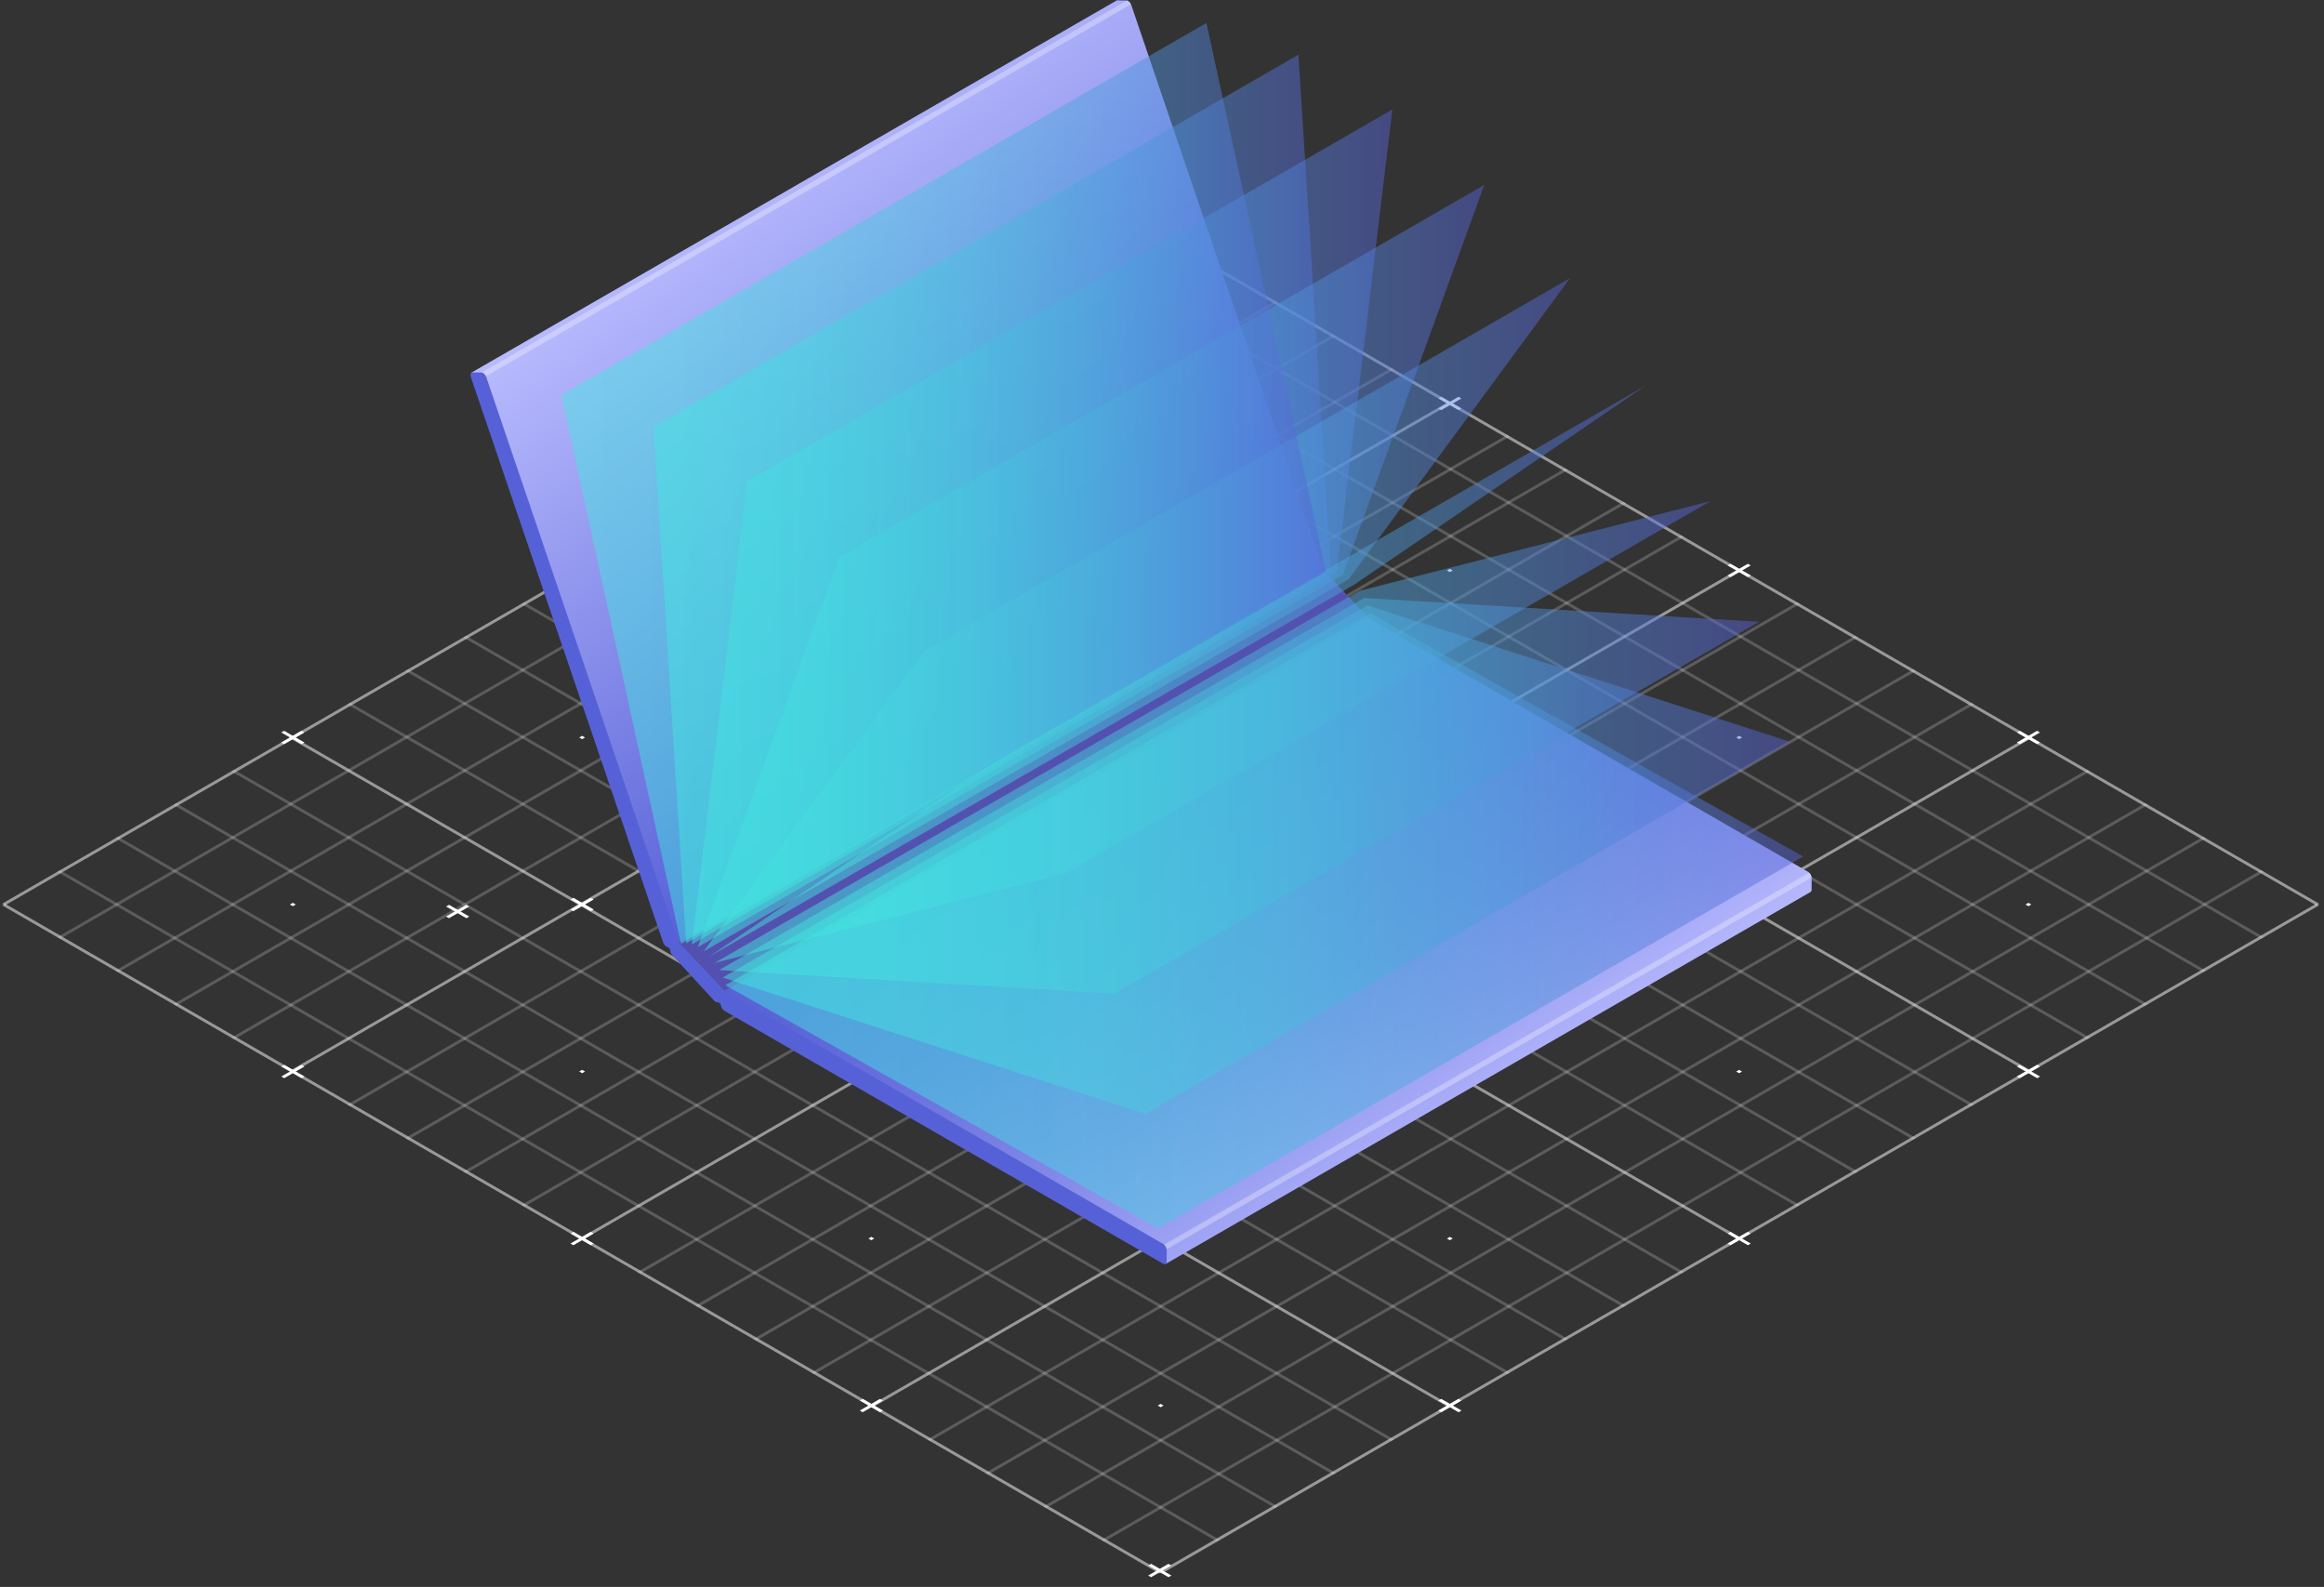 <svg width="331" height="226" viewBox="0 0 331 226" fill="none" xmlns="http://www.w3.org/2000/svg">
<rect x="0" y="0" width="331" height="226" fill="#333333" stroke="none"/>
<path opacity="0.5" d="M165.509 33.785L165.097 33.547L0.304 128.69L0.716 128.928L165.509 33.785Z" fill="white"/>
<path opacity="0.2" d="M173.774 38.32L173.362 38.082L8.158 133.463L8.57 133.701L173.774 38.32Z" fill="white"/>
<path opacity="0.2" d="M182.032 43.089L181.62 42.852L16.416 138.232L16.828 138.47L182.032 43.089Z" fill="white"/>
<path opacity="0.2" d="M190.298 47.859L189.886 47.621L24.681 143.002L25.093 143.24L190.298 47.859Z" fill="white"/>
<path opacity="0.2" d="M198.563 52.629L198.151 52.391L32.947 147.771L33.359 148.009L198.563 52.629Z" fill="white"/>
<path opacity="0.5" d="M206.813 57.394L206.401 57.156L41.197 152.537L41.609 152.775L206.813 57.394Z" fill="white"/>
<path opacity="0.2" d="M215.063 62.16L214.651 61.922L49.447 157.303L49.859 157.541L215.063 62.16Z" fill="white"/>
<path opacity="0.2" d="M223.321 66.929L222.909 66.691L57.705 162.072L58.117 162.31L223.321 66.929Z" fill="white"/>
<path opacity="0.2" d="M231.587 71.699L231.175 71.461L65.971 166.842L66.382 167.08L231.587 71.699Z" fill="white"/>
<path opacity="0.2" d="M239.852 76.468L239.44 76.231L74.236 171.611L74.648 171.849L239.852 76.468Z" fill="white"/>
<path opacity="0.5" d="M248.11 81.238L247.698 81L82.494 176.381L82.906 176.619L248.11 81.238Z" fill="white"/>
<path opacity="0.2" d="M256.376 86.007L255.964 85.769L90.76 181.15L91.171 181.388L256.376 86.007Z" fill="white"/>
<path opacity="0.2" d="M264.634 90.777L264.222 90.539L99.017 185.92L99.429 186.158L264.634 90.777Z" fill="white"/>
<path opacity="0.2" d="M272.899 95.546L272.487 95.309L107.283 190.689L107.695 190.927L272.899 95.546Z" fill="white"/>
<path opacity="0.2" d="M281.165 100.32L280.753 100.082L115.549 195.463L115.961 195.701L281.165 100.32Z" fill="white"/>
<path opacity="0.5" d="M289.415 105.086L289.003 104.848L123.799 200.228L124.211 200.466L289.415 105.086Z" fill="white"/>
<path opacity="0.2" d="M297.673 109.859L297.261 109.621L132.056 205.002L132.468 205.24L297.673 109.859Z" fill="white"/>
<path opacity="0.2" d="M305.938 114.625L305.526 114.387L140.322 209.767L140.734 210.005L305.938 114.625Z" fill="white"/>
<path opacity="0.2" d="M314.196 119.398L313.784 119.16L148.58 214.541L148.992 214.779L314.196 119.398Z" fill="white"/>
<path opacity="0.2" d="M322.462 124.164L322.05 123.926L156.845 219.307L157.257 219.544L322.462 124.164Z" fill="white"/>
<path opacity="0.5" d="M330.298 128.929L329.886 128.691L165.093 223.834L165.505 224.072L330.298 128.929Z" fill="white"/>
<path opacity="0.5" d="M330.319 128.698L165.526 33.555L165.114 33.792L329.907 128.935L330.319 128.698Z" fill="white"/>
<path opacity="0.2" d="M322.457 133.459L157.253 38.078L156.841 38.316L322.045 133.697L322.457 133.459Z" fill="white"/>
<path opacity="0.2" d="M314.192 138.228L148.987 42.848L148.575 43.086L313.78 138.466L314.192 138.228Z" fill="white"/>
<path opacity="0.2" d="M305.926 142.998L140.722 47.617L140.31 47.855L305.514 143.236L305.926 142.998Z" fill="white"/>
<path opacity="0.2" d="M297.668 147.767L132.464 52.387L132.052 52.625L297.256 148.005L297.668 147.767Z" fill="white"/>
<path opacity="0.5" d="M289.403 152.537L124.198 57.156L123.786 57.394L288.991 152.775L289.403 152.537Z" fill="white"/>
<path opacity="0.2" d="M281.153 157.307L115.948 61.926L115.536 62.164L280.741 157.544L281.153 157.307Z" fill="white"/>
<path opacity="0.2" d="M272.895 162.076L107.69 66.695L107.278 66.933L272.483 162.314L272.895 162.076Z" fill="white"/>
<path opacity="0.2" d="M264.629 166.842L99.425 71.461L99.013 71.699L264.217 167.08L264.629 166.842Z" fill="white"/>
<path opacity="0.2" d="M256.364 171.611L91.159 76.231L90.747 76.468L255.952 171.849L256.364 171.611Z" fill="white"/>
<path opacity="0.5" d="M248.114 176.381L82.909 81L82.497 81.238L247.702 176.619L248.114 176.381Z" fill="white"/>
<path opacity="0.2" d="M239.856 181.15L74.651 85.769L74.239 86.007L239.444 181.388L239.856 181.15Z" fill="white"/>
<path opacity="0.2" d="M231.59 185.92L66.386 90.539L65.974 90.777L231.178 186.158L231.59 185.92Z" fill="white"/>
<path opacity="0.2" d="M223.332 190.689L58.128 95.309L57.716 95.546L222.92 190.927L223.332 190.689Z" fill="white"/>
<path opacity="0.2" d="M215.067 195.455L49.862 100.074L49.45 100.312L214.655 195.693L215.067 195.455Z" fill="white"/>
<path opacity="0.5" d="M206.801 200.225L41.597 104.844L41.185 105.082L206.389 200.462L206.801 200.225Z" fill="white"/>
<path opacity="0.2" d="M198.551 204.994L33.347 109.613L32.935 109.851L198.139 205.232L198.551 204.994Z" fill="white"/>
<path opacity="0.2" d="M190.293 209.764L25.089 114.383L24.677 114.621L189.881 210.001L190.293 209.764Z" fill="white"/>
<path opacity="0.2" d="M182.028 214.533L16.823 119.152L16.411 119.39L181.616 214.771L182.028 214.533Z" fill="white"/>
<path opacity="0.2" d="M173.762 219.303L8.558 123.922L8.146 124.16L173.35 219.541L173.762 219.303Z" fill="white"/>
<path opacity="0.5" d="M165.514 223.842L0.722 128.699L0.31 128.937L165.102 224.08L165.514 223.842Z" fill="white"/>
<path d="M166.944 32.953L166.532 32.715L163.648 34.38L164.06 34.618L166.944 32.953Z" fill="white"/>
<path d="M166.955 34.38L164.071 32.715L163.659 32.953L166.543 34.618L166.955 34.38Z" fill="white"/>
<path d="M125.741 56.738L125.329 56.5L122.445 58.165L122.857 58.403L125.741 56.738Z" fill="white"/>
<path d="M125.752 58.165L122.868 56.5L122.456 56.738L125.34 58.403L125.752 58.165Z" fill="white"/>
<path d="M290.546 151.882L290.134 151.645L287.25 153.31L287.662 153.547L290.546 151.882Z" fill="white"/>
<path d="M290.557 153.31L287.673 151.645L287.261 151.882L290.145 153.547L290.557 153.31Z" fill="white"/>
<path d="M84.546 80.523L84.134 80.285L81.25 81.95L81.662 82.188L84.546 80.523Z" fill="white"/>
<path d="M84.557 81.95L81.673 80.285L81.261 80.523L84.145 82.188L84.557 81.95Z" fill="white"/>
<path d="M249.343 175.668L248.931 175.43L246.047 177.095L246.459 177.333L249.343 175.668Z" fill="white"/>
<path d="M249.354 177.095L246.47 175.43L246.058 175.668L248.942 177.333L249.354 177.095Z" fill="white"/>
<path d="M43.343 104.312L42.931 104.074L40.047 105.739L40.459 105.977L43.343 104.312Z" fill="white"/>
<path d="M43.354 105.739L40.47 104.074L40.058 104.312L42.942 105.977L43.354 105.739Z" fill="white"/>
<path d="M208.147 199.453L207.735 199.215L204.851 200.88L205.263 201.118L208.147 199.453Z" fill="white"/>
<path d="M208.158 200.88L205.274 199.215L204.862 199.453L207.746 201.118L208.158 200.88Z" fill="white"/>
<path d="M66.827 129.097L66.415 128.859L63.531 130.524L63.943 130.762L66.827 129.097Z" fill="white"/>
<path d="M66.838 130.524L63.954 128.859L63.542 129.097L66.426 130.762L66.838 130.524Z" fill="white"/>
<path d="M208.147 56.742L207.735 56.504L204.851 58.169L205.263 58.407L208.147 56.742Z" fill="white"/>
<path d="M208.158 58.169L205.274 56.504L204.862 56.742L207.746 58.407L208.158 58.169Z" fill="white"/>
<path d="M166.944 80.527L166.532 80.289L163.648 81.954L164.06 82.192L166.944 80.527Z" fill="white"/>
<path d="M166.955 81.954L164.071 80.289L163.659 80.527L166.543 82.192L166.955 81.954Z" fill="white"/>
<path d="M125.749 104.312L125.337 104.074L122.453 105.739L122.865 105.977L125.749 104.312Z" fill="white"/>
<path d="M125.76 105.739L122.876 104.074L122.464 104.312L125.348 105.977L125.76 105.739Z" fill="white"/>
<path d="M84.546 128.097L84.134 127.859L81.25 129.524L81.662 129.762L84.546 128.097Z" fill="white"/>
<path d="M84.557 129.524L81.673 127.859L81.261 128.097L84.145 129.762L84.557 129.524Z" fill="white"/>
<path d="M43.358 151.882L42.946 151.645L40.062 153.31L40.474 153.547L43.358 151.882Z" fill="white"/>
<path d="M43.369 153.31L40.485 151.645L40.073 151.882L42.957 153.547L43.369 153.31Z" fill="white"/>
<path d="M249.35 80.527L248.938 80.289L246.055 81.954L246.467 82.192L249.35 80.527Z" fill="white"/>
<path d="M249.361 81.954L246.478 80.289L246.066 80.527L248.949 82.192L249.361 81.954Z" fill="white"/>
<path d="M208.147 104.312L207.735 104.074L204.851 105.739L205.263 105.977L208.147 104.312Z" fill="white"/>
<path d="M208.158 105.739L205.274 104.074L204.862 104.312L207.746 105.977L208.158 105.739Z" fill="white"/>
<path d="M166.944 128.097L166.532 127.859L163.648 129.524L164.06 129.762L166.944 128.097Z" fill="white"/>
<path d="M166.955 129.524L164.071 127.859L163.659 128.097L166.543 129.762L166.955 129.524Z" fill="white"/>
<path d="M125.749 151.882L125.337 151.645L122.453 153.31L122.865 153.547L125.749 151.882Z" fill="white"/>
<path d="M125.76 153.31L122.876 151.645L122.464 151.882L125.348 153.547L125.76 153.31Z" fill="white"/>
<path d="M84.546 175.668L84.134 175.43L81.25 177.095L81.662 177.333L84.546 175.668Z" fill="white"/>
<path d="M84.557 177.095L81.673 175.43L81.261 175.668L84.145 177.333L84.557 177.095Z" fill="white"/>
<path d="M290.546 104.312L290.134 104.074L287.25 105.739L287.662 105.977L290.546 104.312Z" fill="white"/>
<path d="M290.557 105.739L287.673 104.074L287.261 104.312L290.145 105.977L290.557 105.739Z" fill="white"/>
<path d="M249.35 128.097L248.938 127.859L246.055 129.524L246.467 129.762L249.35 128.097Z" fill="white"/>
<path d="M249.361 129.524L246.478 127.859L246.066 128.097L248.949 129.762L249.361 129.524Z" fill="white"/>
<path d="M208.147 151.882L207.735 151.645L204.851 153.31L205.263 153.547L208.147 151.882Z" fill="white"/>
<path d="M208.158 153.31L205.274 151.645L204.862 151.882L207.746 153.547L208.158 153.31Z" fill="white"/>
<path d="M166.944 175.668L166.532 175.43L163.648 177.095L164.06 177.333L166.944 175.668Z" fill="white"/>
<path d="M166.955 177.095L164.071 175.43L163.659 175.668L166.543 177.333L166.955 177.095Z" fill="white"/>
<path d="M125.749 199.453L125.337 199.215L122.453 200.88L122.865 201.118L125.749 199.453Z" fill="white"/>
<path d="M125.76 200.88L122.876 199.215L122.464 199.453L125.348 201.118L125.76 200.88Z" fill="white"/>
<path d="M166.827 222.945L166.415 222.707L163.531 224.372L163.943 224.61L166.827 222.945Z" fill="white"/>
<path d="M166.838 224.372L163.954 222.707L163.542 222.945L166.426 224.61L166.838 224.372Z" fill="white"/>
<path d="M165.72 57.453L165.308 57.215L164.896 57.453L165.308 57.691L165.72 57.453Z" fill="white"/>
<path d="M206.907 81.238L206.495 81L206.083 81.238L206.495 81.476L206.907 81.238Z" fill="white"/>
<path d="M248.11 105.027L247.698 104.789L247.286 105.027L247.698 105.265L248.11 105.027Z" fill="white"/>
<path d="M289.313 128.812L288.901 128.574L288.489 128.812L288.901 129.05L289.313 128.812Z" fill="white"/>
<path d="M124.516 81.238L124.104 81L123.693 81.238L124.104 81.476L124.516 81.238Z" fill="white"/>
<path d="M165.72 105.023L165.308 104.785L164.896 105.023L165.308 105.261L165.72 105.023Z" fill="white"/>
<path d="M206.923 128.812L206.511 128.574L206.099 128.812L206.511 129.05L206.923 128.812Z" fill="white"/>
<path d="M248.11 152.597L247.698 152.359L247.286 152.597L247.698 152.835L248.11 152.597Z" fill="white"/>
<path d="M83.321 105.027L82.909 104.789L82.497 105.027L82.909 105.265L83.321 105.027Z" fill="white"/>
<path d="M124.516 128.812L124.104 128.574L123.693 128.812L124.104 129.05L124.516 128.812Z" fill="white"/>
<path d="M165.72 152.597L165.308 152.359L164.896 152.597L165.308 152.835L165.72 152.597Z" fill="white"/>
<path d="M206.907 176.382L206.495 176.145L206.083 176.382L206.495 176.62L206.907 176.382Z" fill="white"/>
<path d="M42.118 128.812L41.706 128.574L41.294 128.812L41.706 129.05L42.118 128.812Z" fill="white"/>
<path d="M83.321 152.597L82.909 152.359L82.497 152.597L82.909 152.835L83.321 152.597Z" fill="white"/>
<path d="M124.516 176.382L124.104 176.145L123.693 176.382L124.104 176.62L124.516 176.382Z" fill="white"/>
<path d="M165.72 200.168L165.308 199.93L164.896 200.168L165.308 200.405L165.72 200.168Z" fill="white"/>
<path d="M257.532 124.165L195.025 88.135C195.025 88.135 194.97 88.113 194.949 88.102V88.08L188.516 81.264L161.123 0.708C161.003 0.359 160.708 0.065 160.457 0.065L159.146 0.043C159.091 0.043 159.048 0.054 159.004 0.087L67.149 53.064L96.322 134.896L101.761 141.537L114.901 149.465L155.378 172.464L166.027 179.999L257.882 127.022C257.969 126.968 258.024 126.859 258.024 126.706V125.027C258.024 124.71 257.805 124.329 257.532 124.165V124.165Z" fill="url(#paint0_linear_3369_2137)"/>
<path d="M103.171 141.123L194.949 88.102L188.516 81.275L96.661 134.252L103.171 141.123Z" fill="#5351AF"/>
<path opacity="0.3" d="M164.476 178.887L258.024 124.961C258.002 124.721 257.871 124.46 257.685 124.285L163.799 178.407L164.476 178.887V178.887Z" fill="white"/>
<path opacity="0.3" d="M160.511 0.064L67.444 53.718L68.121 54.197L161.079 0.61C160.948 0.326 160.719 0.108 160.511 0.064V0.064Z" fill="white"/>
<path opacity="0.48" d="M97.72 134.339L93.078 60.773L184.933 7.785L189.586 81.351L97.72 134.339Z" fill="url(#paint1_linear_3369_2137)"/>
<path opacity="0.48" d="M98.528 134.502L106.447 68.57L198.312 15.582L190.394 81.525L98.528 134.502Z" fill="url(#paint2_linear_3369_2137)"/>
<path opacity="0.48" d="M99.38 134.886L119.531 79.324L211.397 26.336L191.235 81.909L99.38 134.886Z" fill="url(#paint3_linear_3369_2137)"/>
<path opacity="0.48" d="M100.222 135.474L131.776 92.584L223.63 39.596L192.087 82.486L100.222 135.474Z" fill="url(#paint4_linear_3369_2137)"/>
<path opacity="0.48" d="M101.029 136.227L142.675 107.797L234.53 54.82L192.895 83.25L101.029 136.227Z" fill="url(#paint5_linear_3369_2137)"/>
<path opacity="0.48" d="M193.638 84.144L243.628 71.363L151.774 124.351L101.772 137.132L193.638 84.144Z" fill="url(#paint6_linear_3369_2137)"/>
<path opacity="0.48" d="M194.272 85.158L250.553 88.55L158.688 141.527L102.417 138.146L194.272 85.158Z" fill="url(#paint7_linear_3369_2137)"/>
<path opacity="0.48" d="M194.795 86.227L255.009 105.649L163.154 158.637L102.93 139.215L194.795 86.227Z" fill="url(#paint8_linear_3369_2137)"/>
<path opacity="0.48" d="M195.167 87.328L256.822 121.974L164.957 174.951L103.302 140.305L195.167 87.328Z" fill="url(#paint9_linear_3369_2137)"/>
<path opacity="0.48" d="M188.843 81.407L96.989 134.395L79.961 56.249L171.827 3.271L188.843 81.407Z" fill="url(#paint10_linear_3369_2137)"/>
<path d="M165.677 177.153L103.17 141.123C103.17 141.123 103.116 141.101 103.094 141.09V141.068L96.661 134.253L69.257 53.697C69.137 53.347 68.842 53.053 68.591 53.053L67.28 53.031C67.029 53.031 66.931 53.315 67.051 53.664L94.454 134.231C94.575 134.58 94.87 134.874 95.121 134.874L95.438 135.212C95.427 135.474 95.547 135.801 95.776 136.041L101.696 142.486C101.925 142.726 102.176 142.813 102.34 142.715L102.679 143.086C102.679 143.402 102.897 143.784 103.17 143.947L165.677 179.978C165.95 180.13 166.169 180.011 166.169 179.694V178.015C166.169 177.699 165.95 177.317 165.677 177.153V177.153Z" fill="url(#paint11_linear_3369_2137)"/>
<defs>
<linearGradient id="paint0_linear_3369_2137" x1="99.097" y1="25.256" x2="206.628" y2="169.68" gradientUnits="userSpaceOnUse">
<stop stop-color="#BCBEFF"/>
<stop offset="0.48" stop-color="#5761D7"/>
<stop offset="0.58" stop-color="#5B65D8"/>
<stop offset="0.68" stop-color="#6A72DE"/>
<stop offset="0.8" stop-color="#8188E8"/>
<stop offset="0.92" stop-color="#A2A6F5"/>
<stop offset="1" stop-color="#BCBEFF"/>
</linearGradient>
<linearGradient id="paint1_linear_3369_2137" x1="93.078" y1="71.057" x2="189.586" y2="71.057" gradientUnits="userSpaceOnUse">
<stop stop-color="#42E8E0"/>
<stop offset="0.15" stop-color="#42E3DF"/>
<stop offset="0.33" stop-color="#44D4DE"/>
<stop offset="0.52" stop-color="#48BDDD"/>
<stop offset="0.72" stop-color="#4D9BDA"/>
<stop offset="0.93" stop-color="#5471D8"/>
<stop offset="1" stop-color="#5761D7"/>
</linearGradient>
<linearGradient id="paint2_linear_3369_2137" x1="98.528" y1="75.048" x2="198.312" y2="75.048" gradientUnits="userSpaceOnUse">
<stop stop-color="#42E8E0"/>
<stop offset="0.15" stop-color="#42E3DF"/>
<stop offset="0.33" stop-color="#44D4DE"/>
<stop offset="0.52" stop-color="#48BDDD"/>
<stop offset="0.72" stop-color="#4D9BDA"/>
<stop offset="0.93" stop-color="#5471D8"/>
<stop offset="1" stop-color="#5761D7"/>
</linearGradient>
<linearGradient id="paint3_linear_3369_2137" x1="99.38" y1="80.611" x2="211.397" y2="80.611" gradientUnits="userSpaceOnUse">
<stop stop-color="#42E8E0"/>
<stop offset="0.15" stop-color="#42E3DF"/>
<stop offset="0.33" stop-color="#44D4DE"/>
<stop offset="0.52" stop-color="#48BDDD"/>
<stop offset="0.72" stop-color="#4D9BDA"/>
<stop offset="0.93" stop-color="#5471D8"/>
<stop offset="1" stop-color="#5761D7"/>
</linearGradient>
<linearGradient id="paint4_linear_3369_2137" x1="100.222" y1="87.535" x2="223.63" y2="87.535" gradientUnits="userSpaceOnUse">
<stop stop-color="#42E8E0"/>
<stop offset="0.15" stop-color="#42E3DF"/>
<stop offset="0.33" stop-color="#44D4DE"/>
<stop offset="0.52" stop-color="#48BDDD"/>
<stop offset="0.72" stop-color="#4D9BDA"/>
<stop offset="0.93" stop-color="#5471D8"/>
<stop offset="1" stop-color="#5761D7"/>
</linearGradient>
<linearGradient id="paint5_linear_3369_2137" x1="101.029" y1="95.529" x2="234.53" y2="95.529" gradientUnits="userSpaceOnUse">
<stop stop-color="#42E8E0"/>
<stop offset="0.15" stop-color="#42E3DF"/>
<stop offset="0.33" stop-color="#44D4DE"/>
<stop offset="0.52" stop-color="#48BDDD"/>
<stop offset="0.72" stop-color="#4D9BDA"/>
<stop offset="0.93" stop-color="#5471D8"/>
<stop offset="1" stop-color="#5761D7"/>
</linearGradient>
<linearGradient id="paint6_linear_3369_2137" x1="101.772" y1="104.242" x2="243.628" y2="104.242" gradientUnits="userSpaceOnUse">
<stop stop-color="#42E8E0"/>
<stop offset="0.15" stop-color="#42E3DF"/>
<stop offset="0.33" stop-color="#44D4DE"/>
<stop offset="0.52" stop-color="#48BDDD"/>
<stop offset="0.72" stop-color="#4D9BDA"/>
<stop offset="0.93" stop-color="#5471D8"/>
<stop offset="1" stop-color="#5761D7"/>
</linearGradient>
<linearGradient id="paint7_linear_3369_2137" x1="102.417" y1="113.348" x2="250.553" y2="113.348" gradientUnits="userSpaceOnUse">
<stop stop-color="#42E8E0"/>
<stop offset="0.15" stop-color="#42E3DF"/>
<stop offset="0.33" stop-color="#44D4DE"/>
<stop offset="0.52" stop-color="#48BDDD"/>
<stop offset="0.72" stop-color="#4D9BDA"/>
<stop offset="0.93" stop-color="#5471D8"/>
<stop offset="1" stop-color="#5761D7"/>
</linearGradient>
<linearGradient id="paint8_linear_3369_2137" x1="102.93" y1="122.432" x2="255.009" y2="122.432" gradientUnits="userSpaceOnUse">
<stop stop-color="#42E8E0"/>
<stop offset="0.15" stop-color="#42E3DF"/>
<stop offset="0.33" stop-color="#44D4DE"/>
<stop offset="0.52" stop-color="#48BDDD"/>
<stop offset="0.72" stop-color="#4D9BDA"/>
<stop offset="0.93" stop-color="#5471D8"/>
<stop offset="1" stop-color="#5761D7"/>
</linearGradient>
<linearGradient id="paint9_linear_3369_2137" x1="103.302" y1="131.134" x2="256.822" y2="131.134" gradientUnits="userSpaceOnUse">
<stop stop-color="#42E8E0"/>
<stop offset="0.15" stop-color="#42E3DF"/>
<stop offset="0.33" stop-color="#44D4DE"/>
<stop offset="0.52" stop-color="#48BDDD"/>
<stop offset="0.72" stop-color="#4D9BDA"/>
<stop offset="0.93" stop-color="#5471D8"/>
<stop offset="1" stop-color="#5761D7"/>
</linearGradient>
<linearGradient id="paint10_linear_3369_2137" x1="79.961" y1="68.833" x2="188.843" y2="68.833" gradientUnits="userSpaceOnUse">
<stop stop-color="#42E8E0"/>
<stop offset="0.15" stop-color="#42E3DF"/>
<stop offset="0.33" stop-color="#44D4DE"/>
<stop offset="0.52" stop-color="#48BDDD"/>
<stop offset="0.72" stop-color="#4D9BDA"/>
<stop offset="0.93" stop-color="#5471D8"/>
<stop offset="1" stop-color="#5761D7"/>
</linearGradient>
<linearGradient id="paint11_linear_3369_2137" x1="-692.358" y1="-376.544" x2="-636.645" y2="-270.047" gradientUnits="userSpaceOnUse">
<stop stop-color="#5761D7"/>
<stop offset="1" stop-color="#5761D7"/>
</linearGradient>
</defs>
</svg>
